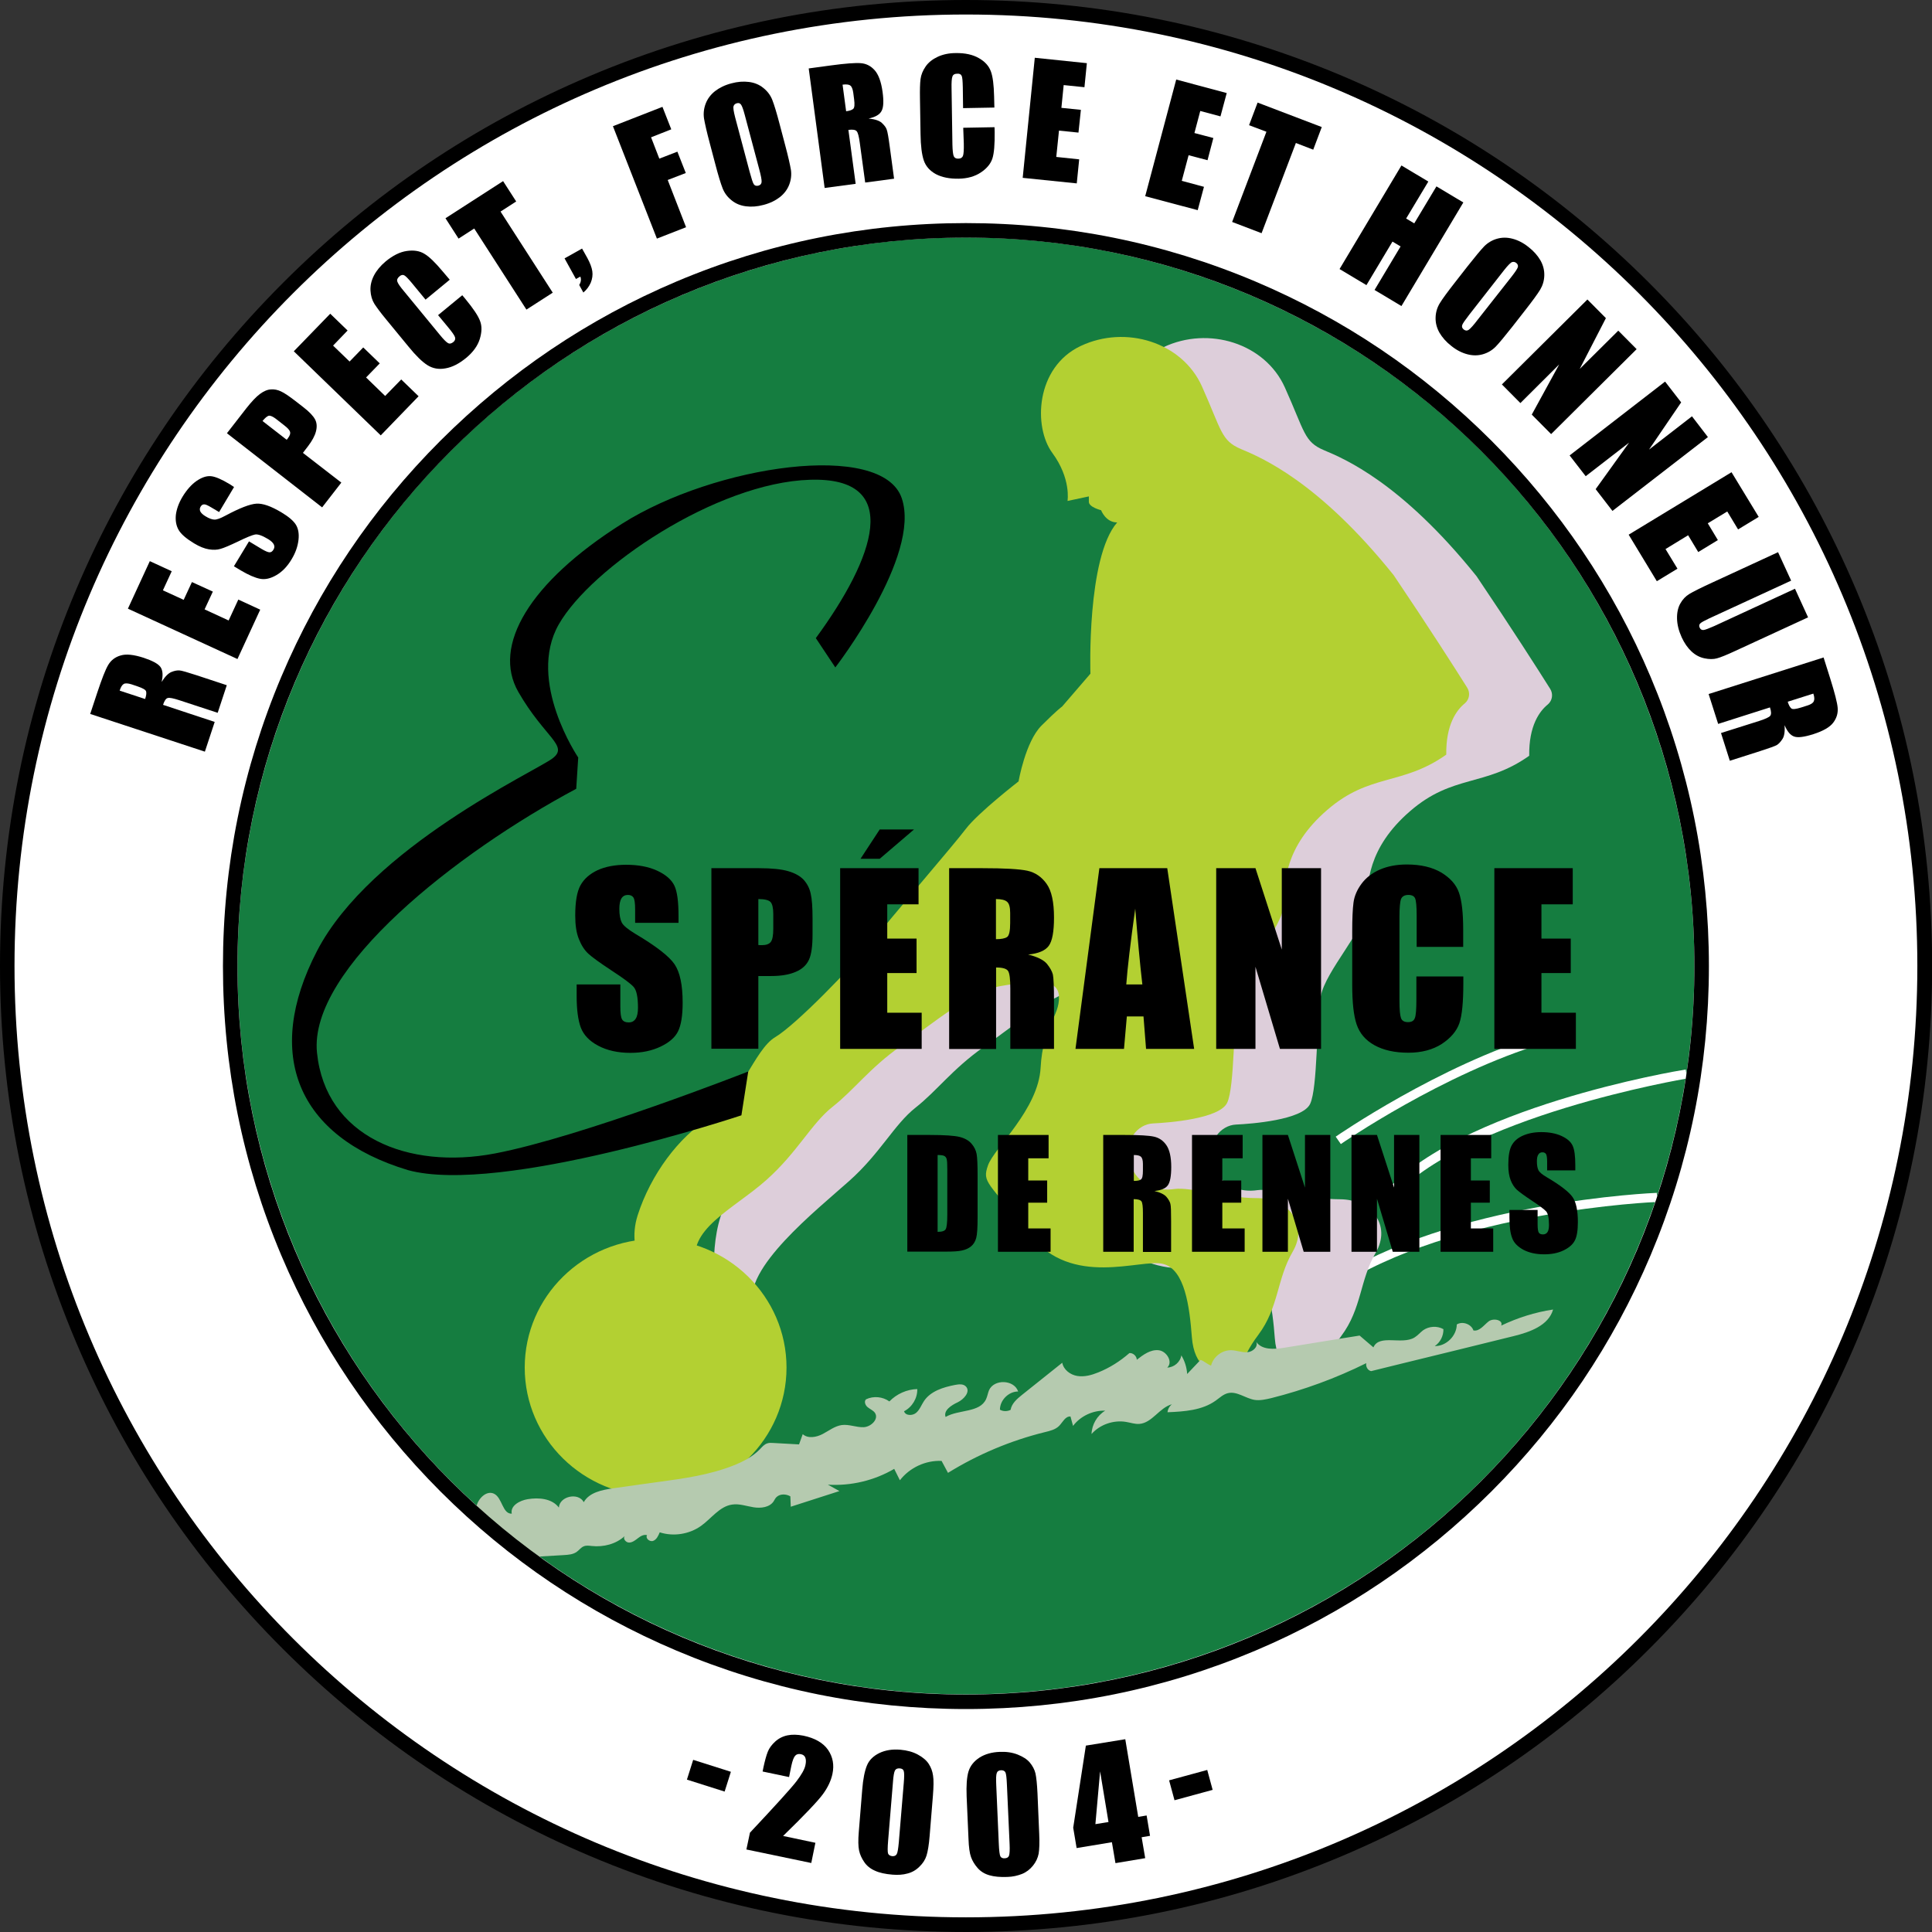 <?xml version="1.0" encoding="utf-8"?>
<!-- Generator: Adobe Illustrator 27.0.0, SVG Export Plug-In . SVG Version: 6.00 Build 0)  -->
<svg version="1.1" id="Layer_1" xmlns="http://www.w3.org/2000/svg" xmlns:xlink="http://www.w3.org/1999/xlink" x="0px" y="0px"
	 viewBox="0 0 1357.9 1357.9" style="enable-background:new 0 0 1357.9 1357.9;" xml:space="preserve">
<rect x="0" y="0" width="1357.9" height="1357.9" fill="#333333" stroke="none"/>
<style type="text/css">
	.st0{fill:#FFFFFF;}
	.st1{fill:#157D40;}
	.st2{fill:#DDCEDA;}
	.st3{fill:#B3D032;}
	.st4{fill:#B5CAAF;}
</style>
<g>
	<g>
		<path class="st0" d="M678.9,1352.8c-180,0-349.2-70.1-476.5-197.4S5.1,858.9,5.1,678.9s70.1-349.2,197.4-476.5S499,5.1,678.9,5.1
			s349.2,70.1,476.5,197.4s197.4,296.5,197.4,476.5s-70.1,349.2-197.4,476.5S858.9,1352.8,678.9,1352.8z"/>
		<path d="M678.9,10.2c369.3,0,668.7,299.4,668.7,668.7s-299.4,668.7-668.7,668.7S10.2,1048.3,10.2,678.9S309.6,10.2,678.9,10.2
			 M678.9,0c-91.7,0-180.6,18-264.3,53.4c-80.8,34.2-153.5,83.1-215.8,145.5S87.6,333.8,53.4,414.7C18,498.4,0,587.3,0,678.9
			s18,180.6,53.4,264.3c34.2,80.9,83.1,153.5,145.5,215.8s135,111.3,215.8,145.5c83.7,35.4,172.6,53.4,264.3,53.4
			s180.6-18,264.3-53.4c80.8-34.2,153.5-83.1,215.8-145.5c62.4-62.4,111.3-135,145.5-215.8c35.4-83.7,53.4-172.6,53.4-264.3
			s-18-180.6-53.4-264.3c-34.2-80.8-83.2-153.5-145.5-215.8c-62.4-62.4-135-111.3-215.8-145.5C859.5,18,770.6,0,678.9,0L678.9,0z"/>
	</g>
	<circle class="st1" cx="678.9" cy="678.9" r="512"/>
	<g>
		<g>
			<path class="st0" d="M942.4,804.1l-3.6-5.2c0.7-0.5,72.6-50.2,144.6-71.8l1.8,6.1C1014.2,754.5,943.1,803.6,942.4,804.1z"/>
		</g>
		<g>
			<path class="st0" d="M976.9,843.6l-4.8-4.2c53.3-61.1,206.2-86.7,212.7-87.7l1,6.3C1184.3,758.3,1028.7,784.3,976.9,843.6z"/>
		</g>
		<g>
			<path class="st0" d="M938,906l-3.5-5.3c84.8-56.2,228.5-62.3,230-62.3l0.2,6.4C1163.3,844.8,1021.3,850.8,938,906z"/>
		</g>
	</g>
	<path class="st2" d="M504.2,918.5c0,0-6.8-35.2,2.3-63.6c9.1-28.4,29-55.3,50.4-68.2s31.7-48.3,46.2-56.9
		c14.5-8.6,54.2-49.4,67.6-66.5s58-68.7,66.5-80c8.6-11.3,37-33.3,37-33.3s4.8-27.9,16.1-39.2c11.3-11.3,14.5-13.4,14.5-13.4
		l19.9-23.1c0,0-2.7-81.6,18.8-106.3c-8.1,0-11.3-8.6-11.3-8.6s-8.6-2.1-8.6-5.9s0-3.8,0-3.8l-15,3.2c0,0,2.7-15.6-10.7-33.8
		c-13.4-18.2-11.8-60.1,19.9-75.1c31.7-15,71.4-2.7,85.3,28.4c14,31.1,13.4,38.1,27.4,44c14,5.9,54.2,22.5,107.3,88.6
		c24.5,36.3,43.4,65.9,51.7,79.1c2.3,3.6,1.6,8.3-1.6,11c-5.8,4.7-13.4,14.9-13.1,36.1c-31.1,22-53.7,12.9-83.7,38.9
		c-30.1,26-30.1,51.2-30.6,66.8c-0.5,15.6-29,45.6-32.2,63.3s-2.1,64.4-7.5,75.7c-5.4,11.3-41.3,14-52.1,14.5
		c-10.7,0.5-20.9,11.8-16.1,27.9s19.9,19.9,31.1,18.2c11.3-1.6,36,6.4,58,6.4s36.5,18.2,25.2,37.6c-11.3,19.3-9.7,39.2-24.2,58.5
		c-14.5,19.3-8.6,24.2-20.9,26.3c-12.3,2.1-24.2-3.8-25.8-24.7c-1.6-20.9-4.8-47.8-20.4-51.5s-63.9,17.2-93.4-20.4
		c-29.5-37.6-33.8-36.5-29.5-48.8s35.4-39.2,37-68.7c1.6-29.5,13.4-36,12.9-49.9s-19.3-11.2-40.7-7.5s-48.7,26.6-70.7,42.2
		c-22,15.6-32.7,30.7-47.7,42.5c-15,11.8-24.8,32.1-46.6,51.5c-23.2,20.7-75.1,61.8-67.6,87.6C536.9,943.5,504.2,918.5,504.2,918.5z
		"/>
	<path class="st3" d="M460,901.9c0,0-20.9-19.3-11.8-47.8c9.1-28.4,29-55.3,50.4-68.2c21.5-12.9,31.7-48.3,46.2-56.9
		s54.2-49.4,67.6-66.5s58-68.7,66.5-80c8.6-11.3,37-33.3,37-33.3s4.8-27.9,16.1-39.2c11.3-11.3,14.5-13.4,14.5-13.4l19.9-23.1
		c0,0-2.7-81.6,18.8-106.3c-8.1,0-11.3-8.6-11.3-8.6s-8.6-2.1-8.6-5.9s0-3.8,0-3.8l-15,3.2c0,0,2.7-15.6-10.7-33.8
		c-13.4-18.2-11.8-60.1,19.9-75.1s71.4-2.7,85.3,28.4s13.4,38.1,27.4,44s54.2,22.5,107.3,88.6c24.5,36.3,43.4,65.9,51.7,79.1
		c2.3,3.6,1.6,8.3-1.6,11c-5.8,4.7-13.4,14.9-13.1,36.1c-31.1,22-53.7,12.9-83.7,38.9c-30.1,26-30.1,51.2-30.6,66.8
		c-0.5,15.6-29,45.6-32.2,63.3c-3.2,17.7-2.1,64.4-7.5,75.7c-5.4,11.3-41.3,14-52.1,14.5c-10.7,0.5-20.9,11.8-16.1,27.9
		s19.9,19.9,31.1,18.2c11.3-1.6,36,6.4,58,6.4s36.5,18.2,25.2,37.6c-11.3,19.3-9.7,39.2-24.2,58.5c-14.5,19.3-8.6,24.2-20.9,26.3
		c-12.3,2.1-24.2-3.8-25.8-24.7c-1.6-20.9-4.8-47.8-20.4-51.5c-15.6-3.8-63.9,17.2-93.4-20.4c-29.5-37.6-33.8-36.5-29.5-48.8
		s35.4-39.2,37-68.7c1.6-29.5,13.4-36,12.9-49.9s-19.3-11.2-40.7-7.5S655,719.8,633,735.3c-22,15.6-32.7,30.7-47.7,42.5
		c-15,11.8-24.8,32.1-46.6,51.5c-23.2,20.7-56.7,34.9-49.1,60.7C497,915.8,460,901.9,460,901.9z"/>
	<ellipse class="st3" cx="460.8" cy="961.2" rx="92" ry="90.4"/>
	<path class="st4" d="M1055.1,931.7c1.7-3.9-5.5-5.6-8.9-2.9s-6.4,7.1-10.6,6.3c-1.5-4.5-7.7-6.7-11.7-4.2
		c-0.1,8-7.4,15.3-15.5,15.2c3.9-2.6,6.2-7.2,6.1-11.9c-4.4-2.5-10.2-2.1-14.3,0.8c-2.1,1.6-3.8,3.7-6.1,5.1
		c-8.9,5.3-24.7-2.6-28.8,6.9c-3.2-2.8-6.5-5.6-9.7-8.3c-4.8,0.8-9.6,1.5-14.4,2.3c-12.9,2.1-25.9,4.2-38.8,6.3
		c-6.9,1.1-15.4,1.6-19.4-4.1c1.4,3.5-2.6,7-6.4,7.2c-3.7,0.3-7.4-1.3-11.1-1.4c-6.5-0.2-12.7,4.5-14.3,10.8c-2.5-0.8-4.9-3.2-7.4-4
		c-3.1,3.3-6.3,6.6-9.4,9.9c-0.3-4.6-1.7-9.1-4.1-13.1c-0.7,4.7-5.1,8.5-9.9,8.6c4.2-3.9-0.4-11.6-6.1-12.2
		c-5.7-0.6-10.8,3.2-15.3,6.7c-0.1-2.6-2.6-4.9-5.2-4.7c-6.5,5.7-13.9,10.4-21.9,13.6c-4.7,1.9-9.7,3.3-14.7,2.5
		c-5-0.8-9.7-4.4-10.6-9.3c-9.4,7.5-18.9,15.1-28.3,22.6c-3.5,2.8-7.3,6.1-8,10.5c-2.3,1.2-5.3,1.2-7.5-0.1
		c0-6.7,6.1-12.8,12.8-12.8c-2.8-8.4-17-8.9-20.5-0.8c-0.8,2-1.1,4.1-2,6.1c-4.4,9.8-19.2,7.2-28.5,12.6c-1.6-4.6,4-8.2,8.5-10.3
		c4.4-2.1,9.2-7.5,5.8-11.1c-1.9-2-5-1.6-7.7-1.1c-8.2,1.6-17,4.3-21.7,11.2c-1.9,2.8-3,6.2-5.6,8.4c-2.6,2.2-7.5,2.1-8.5-1.1
		c5.7-2.9,9.5-9.2,9.3-15.6c-7.3,0.2-14.5,3.4-19.6,8.7c-4.7-3.4-11.2-4-16.4-1.5c-1.6,1.5-0.5,4.3,1.2,5.6c1.7,1.4,3.9,2.2,5.1,4
		c2.8,4.4-2.9,9.8-8,10c-5.2,0.2-10.3-2.2-15.4-1.5c-4.9,0.7-9,4-13.4,6.3c-4.4,2.3-10.3,3.4-14,0.1c-0.9,2.4-1.7,4.8-2.6,7.2
		c-6-0.3-12-0.7-18-1c-1.5-0.1-3-0.2-4.4,0.3c-2.1,0.7-3.6,2.5-5.1,4.1c-5.2,5.3-11.9,8.8-18.8,11.5c-16.5,6.5-34.2,9-51.8,11.4
		c-10.9,1.5-21.9,3-32.8,4.6c-7.7,1.1-16.6,2.9-20.4,9.7c-3.8-7.1-17-4.2-17.5,3.8c-4.8-6.4-14.1-7.2-21.9-5.9
		c-5.6,0.9-12.4,4.6-11.2,10.2c-6.6,0.2-6.6-11.1-12.4-14c-5-2.5-10.6,2.7-12.2,8c-0.9,2.9-1.2,5.9-1.9,8.9c1.4,0.5,2.8,1.3,4.1,2.4
		c5.9,4.9,12.2,9.2,18.2,14c4.3,3.4,7.7,7.9,11.7,11.5c9.7-0.6,19.4-1.1,29-1.7c3.2-0.2,6.7-0.4,9.3-2.4c1.7-1.2,2.9-3.1,4.9-3.8
		c1.7-0.7,3.6-0.4,5.5-0.2c8.2,0.9,17-1.3,23.1-6.9c-1.3,1.9,1,4.6,3.3,4.5s4.3-1.7,6.1-3.1c1.8-1.4,4.1-2.8,6.4-2.1
		c-1.4,2.2,1.9,4.9,4.3,4c2.4-0.9,3.6-3.6,4.6-6c9.6,3.1,20.7,1.4,29-4.5c7.3-5.2,13-13.7,21.8-15c5.1-0.8,10.1,1.1,15.2,1.9
		c5.1,0.8,11.1,0.1,14-4.1c0.7-1.1,1.2-2.3,2.2-3.2c2.6-2.3,6.6-2.1,9.6-0.4c0.1,2.4,0.2,4.8,0.3,7.3c11.4-3.7,22.8-7.3,34.2-11
		c-2.7-1.5-5.4-3-8.1-4.5c16.2,1,32.6-2.9,46.6-11.1l4,8c6.9-8.9,18.1-14.1,29.3-13.6c1.5,2.8,3,5.6,4.5,8.4
		c21-13,44.1-22.7,68-28.6c3.7-0.9,7.6-1.8,10.2-4.5c2.5-2.6,4.3-6.8,7.9-6.5c0.6,2.2,1.2,4.4,1.8,6.6c5.2-6.9,13.9-11,22.6-10.7
		c-5.7,3.4-9.4,9.8-9.6,16.4c5.9-6.7,15.5-10,24.3-8.5c3.1,0.5,6.1,1.6,9.2,1.4c9.1-0.6,14.2-11.5,23-13.8c-1.7,1.3-2.9,3.4-3.1,5.6
		c11.8-0.5,24.3-1.3,33.9-8.2c2.7-1.9,5.2-4.4,8.5-5.2c6.3-1.6,12.3,3.6,18.7,4.7c3.9,0.6,7.8-0.3,11.7-1.2
		c23.1-5.8,45.5-14,66.9-24.6c-0.5,2.4,1,5.1,3.4,5.6c7.2-1.8,14.3-3.5,21.5-5.3c26.2-6.4,52.4-12.8,78.6-19.3
		c11.4-2.8,24.6-7.4,27.8-18.7C1078.9,922.3,1066.6,926.2,1055.1,931.7z"/>
	<path d="M573.4,448.5l13.7,20.6c0,0,60.5-78.4,46.7-118.9c-13.7-40.6-131.3-23.4-196.6,17.9s-91.4,85.9-72.9,118.2
		c18.6,32.3,35.7,37.8,24.1,46.7c-11.7,8.9-127.8,62.5-165.6,135.4s-13.7,130.6,63.9,154c65.3,17.9,234.4-38.5,234.4-38.5l4.8-30.8
		c0,0-116.8,45.9-178,57.6c-61.2,11.7-119.1-11.9-125.1-70.8S321.2,599.1,405,554.4c1.4-22,1.4-22,1.4-22s-36.4-53.6-13.7-93.5
		c22.7-39.9,110.7-99.7,176.6-101.7C635.3,335.1,614.7,392.2,573.4,448.5z"/>
	<path d="M678.9,167c282.8,0,512,229.2,512,512s-229.2,512-512,512s-512-229.2-512-512S396.2,167,678.9,167 M678.9,156.8
		c-70.5,0-138.9,13.8-203.3,41c-62.2,26.3-118,64-166,111.9c-48,48-85.6,103.8-111.9,166c-27.2,64.4-41,132.8-41,203.3
		s13.8,138.9,41,203.3c26.3,62.2,64,118,111.9,166c48,48,103.8,85.6,166,111.9c64.4,27.2,132.8,41,203.3,41s138.9-13.8,203.3-41
		c62.2-26.3,118-64,166-111.9c48-48,85.6-103.8,111.9-166c27.2-64.4,41-132.8,41-203.3s-13.8-138.9-41-203.3
		c-26.3-62.2-64-118-111.9-166c-48-48-103.8-85.6-166-111.9C817.8,170.6,749.4,156.8,678.9,156.8L678.9,156.8z"/>
	<g>
		<path d="M63.4,501.8l4.9-14.8c3.3-9.9,5.8-16.4,7.8-19.7c1.9-3.2,4.8-5.5,8.7-6.6c3.9-1.2,9.2-0.6,16.1,1.6
			c6.3,2.1,10.2,4.2,11.9,6.5c1.6,2.3,1.9,5.8,0.8,10.5c2.4-3.8,4.7-6.1,6.9-7c2.2-0.9,4.1-1.2,5.6-1.1c1.6,0.1,5.6,1.3,12.1,3.4
			l21.2,7l-6.4,19.4l-26.8-8.8c-4.3-1.4-7.1-2-8.3-1.6c-1.3,0.3-2.4,2-3.3,4.8l36.3,12l-6.9,20.9L63.4,501.8z M84.1,485.4l17.9,5.9
			c0.8-2.4,1-4.1,0.7-5.3c-0.3-1.2-2.3-2.3-5.8-3.5l-4.4-1.5c-2.6-0.8-4.4-0.9-5.5-0.3C85.8,481.4,84.9,482.9,84.1,485.4z"/>
		<path d="M89.9,427.8l15.4-33.4l15.4,7.1l-6.2,13.4l14.6,6.7l5.8-12.5l14.7,6.7l-5.8,12.5l16.9,7.8l6.8-14.7l15.4,7.1l-16,34.7
			L89.9,427.8z"/>
		<path d="M164.5,342.3L154,359.9l-5.4-3.2c-2.5-1.5-4.2-2.3-5.2-2.2c-1,0-1.8,0.6-2.4,1.6c-0.7,1.1-0.7,2.3-0.2,3.4
			c0.6,1.1,1.8,2.3,3.7,3.4c2.4,1.5,4.4,2.2,6.1,2.3c1.6,0.1,4.2-0.8,7.7-2.7c10.1-5.4,17.3-8.2,21.9-8.5c4.5-0.3,10.3,1.8,17.4,6
			c5.2,3.1,8.6,6,10.3,8.7c1.7,2.7,2.4,6.3,1.9,10.7s-2,9-4.8,13.6c-3,5.1-6.6,8.8-10.7,11.2c-4.1,2.4-7.9,3.3-11.5,2.6
			c-3.6-0.7-8.2-2.7-13.6-5.9l-4.8-2.9l10.6-17.5l8.8,5.3c2.7,1.6,4.6,2.4,5.7,2.4c1.1,0,2-0.7,2.7-1.9c0.8-1.3,0.8-2.5,0.2-3.7
			c-0.6-1.2-1.9-2.4-3.8-3.6c-4.3-2.6-7.4-3.7-9.4-3.3c-2,0.4-6,2-11.9,4.9c-5.9,2.8-10.1,4.6-12.4,5.2c-2.3,0.7-5,0.8-8.1,0.3
			c-3.1-0.5-6.6-1.9-10.4-4.2c-5.6-3.4-9.2-6.5-10.9-9.5c-1.7-3-2.3-6.5-1.9-10.5c0.5-4,2-8.3,4.7-12.8c3-4.9,6.3-8.6,9.9-11.1
			c3.7-2.5,7-3.6,10.1-3.3c3.1,0.3,7.5,2.2,13.3,5.7L164.5,342.3z"/>
		<path d="M159.5,304.5l13.6-17.5c3.7-4.7,6.9-8.1,9.6-10.1c2.7-2,5.3-3.1,7.7-3.2c2.4-0.2,4.8,0.3,7.1,1.4c2.4,1.1,5.6,3.3,9.8,6.5
			l5.8,4.5c4.3,3.3,7,6.2,8.3,8.6c1.3,2.4,1.5,5.2,0.7,8.4c-0.8,3.2-2.7,6.7-5.6,10.5l-3.6,4.7l27,20.9l-13.5,17.4L159.5,304.5z
			 M184.5,295.9l17,13.2c0.4-0.5,0.8-0.9,1-1.3c1.2-1.6,1.7-3,1.4-4.2c-0.3-1.2-1.7-2.8-4.2-4.7l-5.5-4.3c-2.3-1.8-4.1-2.6-5.3-2.4
			C187.8,292.5,186.3,293.7,184.5,295.9z"/>
		<path d="M206.5,246.9l25.6-26.4l12.2,11.8l-10.2,10.6l11.6,11.2l9.6-9.9l11.6,11.2l-9.6,9.9l13.4,13l11.3-11.6l12.2,11.8
			l-26.6,27.5L206.5,246.9z"/>
		<path d="M316.1,196.6l-17,14l-9.4-11.4c-2.7-3.3-4.6-5.2-5.6-5.7c-1-0.5-2.2-0.3-3.4,0.8c-1.4,1.2-1.9,2.4-1.4,3.7
			c0.4,1.3,2,3.6,4.8,6.9l25,30.4c2.6,3.2,4.5,5.1,5.7,5.8s2.4,0.4,3.7-0.6c1.3-1,1.7-2.2,1.3-3.5c-0.4-1.3-2.1-3.7-5.1-7.3
			l-6.8-8.2l17-14l2.1,2.5c5.6,6.8,9.1,12,10.4,15.6c1.4,3.6,1.3,7.8-0.2,12.7c-1.5,4.8-4.7,9.2-9.5,13.2c-5,4.1-9.8,6.6-14.6,7.4
			c-4.7,0.9-8.9,0.1-12.6-2.2c-3.7-2.3-8.2-6.7-13.4-13.1l-15.7-19.1c-3.9-4.7-6.6-8.4-8.3-11c-1.6-2.6-2.5-5.7-2.7-9.2
			c-0.2-3.5,0.6-7.1,2.4-10.6s4.6-6.9,8.3-10c5-4.1,9.9-6.6,14.8-7.3c4.9-0.7,9-0.1,12.4,2c3.4,2,7.6,6.1,12.7,12.2L316.1,196.6z"/>
		<path d="M353.6,127.3l9.2,14.3l-11,7.1l36.7,57l-18.5,11.9l-36.7-57l-11,7.1l-9.2-14.3L353.6,127.3z"/>
		<path d="M409.1,174.7l3.7,6.6c1.9,3.5,3.1,6.6,3.5,9.3c0.4,2.7,0,5.4-1.1,8.1c-1.2,2.7-2.9,5-5.2,6.9l-2.9-5.3
			c1.3-2.1,1.5-4,0.8-5.9l-3.1,1.7l-8-14.5L409.1,174.7z"/>
		<path d="M430.8,88.7l34.8-13.6l6.2,15.8l-14.2,5.6l5.8,15l12.7-4.9l5.9,15l-12.7,4.9l12.9,33.2l-20.5,8L430.8,88.7z"/>
		<path d="M551.8,101.8c2.2,8.2,3.5,14.1,4.1,17.6c0.5,3.5,0.1,7-1.2,10.4c-1.3,3.4-3.5,6.3-6.5,8.7c-3.1,2.4-6.9,4.3-11.5,5.5
			c-4.4,1.2-8.5,1.5-12.4,1c-3.9-0.5-7.3-1.9-10.1-4.2c-2.9-2.3-5-5.1-6.3-8.4c-1.3-3.3-3.1-9.1-5.3-17.6l-3.7-14
			c-2.2-8.2-3.5-14.1-4.1-17.6c-0.5-3.5-0.1-7,1.2-10.4c1.3-3.4,3.5-6.3,6.5-8.7c3.1-2.4,6.9-4.3,11.5-5.5c4.4-1.2,8.5-1.5,12.4-1
			c3.9,0.5,7.3,1.9,10.1,4.2c2.9,2.3,5,5.1,6.3,8.4s3.1,9.1,5.3,17.6L551.8,101.8z M523.4,80.6c-1-3.8-1.9-6.2-2.6-7.1
			c-0.7-1-1.7-1.3-3-0.9c-1.1,0.3-1.9,1-2.2,2c-0.4,1,0,3.6,1.1,7.9l10.2,38.3c1.3,4.8,2.2,7.6,2.9,8.7c0.7,1,1.7,1.3,3.2,1
			c1.5-0.4,2.2-1.3,2.3-2.7s-0.5-4.5-1.8-9.3L523.4,80.6z"/>
		<path d="M568.4,48.1l15.5-2.1c10.3-1.4,17.3-1.9,21.1-1.6c3.8,0.3,7,1.9,9.7,4.9c2.7,3,4.6,8,5.6,15.2c0.9,6.5,0.7,11-0.7,13.5
			c-1.3,2.5-4.3,4.3-9.1,5.3c4.5,0.5,7.6,1.5,9.3,3.1c1.7,1.6,2.9,3.1,3.4,4.6c0.6,1.5,1.3,5.6,2.2,12.4l3,22.2l-20.3,2.7l-3.8-27.9
			c-0.6-4.5-1.3-7.2-2.2-8.2c-0.9-1-2.8-1.3-5.8-0.9l5.1,37.9l-21.8,2.9L568.4,48.1z M592.2,59.5l2.5,18.7c2.5-0.3,4.1-0.9,5-1.7
			c0.9-0.8,1.1-3.1,0.6-6.8l-0.6-4.6c-0.4-2.7-1.1-4.3-2.1-5C596.5,59.3,594.7,59.2,592.2,59.5z"/>
		<path d="M698.9,75.6l-22,0.4l-0.2-14.7c-0.1-4.3-0.3-7-0.8-8c-0.5-1.1-1.5-1.6-3.1-1.5c-1.8,0-3,0.7-3.4,2
			c-0.5,1.3-0.7,4.1-0.6,8.4l0.6,39.4c0.1,4.1,0.4,6.8,0.9,8.1c0.5,1.2,1.6,1.9,3.3,1.8c1.6,0,2.7-0.7,3.2-1.9
			c0.5-1.3,0.7-4.2,0.6-8.9L677,89.8l22-0.4l0.1,3.3c0.1,8.8-0.4,15-1.6,18.7c-1.2,3.7-3.9,7-8.1,9.8c-4.2,2.8-9.4,4.3-15.6,4.4
			c-6.5,0.1-11.8-1-16-3.2c-4.2-2.3-7.1-5.5-8.5-9.6c-1.4-4.1-2.2-10.3-2.3-18.6l-0.4-24.8c-0.1-6.1,0-10.7,0.4-13.8
			c0.4-3.1,1.6-6,3.6-8.9c2-2.9,4.9-5.1,8.5-6.8c3.7-1.7,7.9-2.6,12.7-2.6c6.5-0.1,11.9,1.1,16.1,3.5c4.3,2.4,7.1,5.5,8.5,9.3
			c1.4,3.7,2.1,9.5,2.3,17.5L698.9,75.6z"/>
		<path d="M727.3,40.6l36.6,3.8l-1.7,16.9l-14.6-1.5l-1.6,16l13.7,1.4l-1.7,16l-13.7-1.4l-1.9,18.5l16.1,1.7l-1.7,16.9l-38-3.9
			L727.3,40.6z"/>
		<path d="M826.7,55.9l35.5,9.5l-4.4,16.4L843.6,78l-4.1,15.5l13.3,3.5l-4.1,15.6l-13.3-3.5l-4.8,18l15.6,4.2l-4.4,16.4l-36.9-9.8
			L826.7,55.9z"/>
		<path d="M929,89.3l-6,15.9l-12.2-4.7l-24.1,63.4L866,156l24.1-63.4L877.9,88l6-15.9L929,89.3z"/>
		<path d="M1028.5,142.3L985,215.1l-18.9-11.3l18.3-30.6l-5.7-3.4l-18.3,30.6l-18.9-11.3l43.5-72.8l18.9,11.3l-15.6,26l5.7,3.4
			l15.6-26L1028.5,142.3z"/>
		<path d="M1062.8,229.8c-5.3,6.7-9.1,11.3-11.6,13.9c-2.5,2.5-5.5,4.3-9,5.3c-3.5,1-7.1,1-10.9,0c-3.8-1-7.6-2.9-11.3-5.9
			c-3.6-2.8-6.3-5.9-8.3-9.3c-1.9-3.4-2.8-6.9-2.7-10.6c0.1-3.7,1.1-7,2.9-10s5.4-7.9,10.8-14.8l8.9-11.4
			c5.3-6.7,9.1-11.3,11.6-13.9c2.5-2.5,5.5-4.3,9-5.3c3.5-1,7.1-1,10.9,0c3.8,1,7.6,2.9,11.3,5.9c3.6,2.8,6.3,5.9,8.3,9.3
			c1.9,3.4,2.8,6.9,2.7,10.6c-0.1,3.7-1.1,7-2.9,10c-1.8,3-5.4,7.9-10.8,14.8L1062.8,229.8z M1062.6,194.2c2.4-3.1,3.8-5.2,4.2-6.4
			c0.3-1.1,0-2.1-1.1-3c-0.9-0.7-1.9-0.9-2.9-0.6s-2.9,2.2-5.6,5.6l-24.4,31.2c-3,3.9-4.8,6.4-5.1,7.5c-0.4,1.2,0,2.2,1.1,3.1
			c1.2,0.9,2.3,1,3.5,0.2c1.1-0.8,3.3-3.1,6.3-7.1L1062.6,194.2z"/>
		<path d="M1150.3,245.4l-60.1,59.7l-13.6-13.7l19.3-35.3l-27.3,27.2l-13-13.1l60.1-59.7l13,13.1l-18.4,35.7l27.1-26.9L1150.3,245.4
			z"/>
		<path d="M1200.4,307.2l-67.1,51.9l-11.8-15.3l23.5-32.7l-30.5,23.6l-11.3-14.6l67.1-51.9l11.3,14.6L1159,316l30.2-23.4
			L1200.4,307.2z"/>
		<path d="M1217,331.9l19.1,31.4l-14.5,8.8l-7.6-12.6l-13.7,8.3l7.1,11.8l-13.8,8.4l-7.1-11.8l-15.9,9.7l8.4,13.8l-14.5,8.8
			l-19.8-32.7L1217,331.9z"/>
		<path d="M1270.8,433.9l-51.4,23.7c-5.8,2.7-10,4.4-12.6,5.1c-2.5,0.7-5.5,0.7-8.8,0c-3.4-0.7-6.4-2.3-9.1-4.8
			c-2.7-2.5-5-5.8-6.9-9.9c-2.1-4.6-3.2-9-3.3-13.2c-0.1-4.2,0.7-7.8,2.3-10.6c1.6-2.9,3.7-5.1,6.3-6.7c2.6-1.6,8.2-4.4,16.9-8.4
			l45.5-21l9.2,20l-57.7,26.6c-3.4,1.6-5.4,2.7-6.2,3.5c-0.8,0.8-0.9,1.7-0.4,2.9c0.6,1.3,1.5,1.8,2.7,1.7c1.2-0.1,3.7-1.1,7.6-2.8
			l56.7-26.2L1270.8,433.9z"/>
		<path d="M1281.7,462.1l4.7,14.9c3.1,9.9,4.9,16.8,5.2,20.5c0.3,3.8-0.7,7.2-3.1,10.4c-2.4,3.2-7.1,5.9-14,8.1
			c-6.3,2-10.8,2.6-13.4,1.7c-2.7-0.9-4.9-3.5-6.8-8c0.3,4.5-0.2,7.7-1.5,9.7c-1.3,2-2.6,3.4-3.9,4.2c-1.3,0.8-5.3,2.2-11.8,4.3
			l-21.3,6.8l-6.2-19.5l26.9-8.5c4.3-1.4,6.9-2.6,7.7-3.6c0.8-1,0.8-3-0.2-5.9l-36.4,11.6l-6.7-21L1281.7,462.1z M1274.5,487.5
			l-18,5.7c0.7,2.4,1.6,3.9,2.5,4.7s3.2,0.5,6.8-0.6l4.4-1.4c2.6-0.8,4.1-1.8,4.6-3C1275.4,491.7,1275.3,489.9,1274.5,487.5z"/>
	</g>
	<g>
		<path d="M513.7,1245.3l-4.4,13.9l-26.5-8.4l4.4-13.9L513.7,1245.3z"/>
		<path d="M573.1,1295.2l-2.9,14.2l-45.6-9.5l2.5-11.8c18.1-19.3,29-31.3,32.6-36c3.6-4.7,5.8-8.5,6.4-11.5c0.5-2.3,0.4-4-0.1-5.3
			c-0.5-1.3-1.6-2.1-3.2-2.4c-1.6-0.3-2.9,0-3.9,1.1c-1,1.1-1.9,3.4-2.7,7.1l-1.6,7.9l-18.6-3.9l0.6-3c1-4.6,2-8.3,3-10.8
			c1-2.6,2.8-5,5.2-7.2c2.4-2.2,5.3-3.7,8.6-4.4c3.3-0.7,7-0.6,11.2,0.2c8.2,1.7,14,5.1,17.4,10c3.4,5,4.4,10.6,3.1,16.8
			c-1,4.8-3.2,9.5-6.7,14.3c-3.5,4.8-12.8,14.6-28,29.4L573.1,1295.2z"/>
		<path d="M655.7,1262.1l-2.3,28.2c-0.5,6.4-1.3,11-2.2,13.9c-0.9,2.9-2.6,5.5-5,7.8c-2.4,2.4-5.2,4-8.4,4.8
			c-3.2,0.9-6.7,1.1-10.5,0.8c-5-0.4-9.2-1.3-12.4-2.8c-3.2-1.4-5.8-3.5-7.5-6.1c-1.8-2.6-3-5.3-3.6-8.1c-0.6-2.8-0.7-7.2-0.2-13.1
			l2.4-29.5c0.6-7.8,1.8-13.5,3.4-17.3s4.6-6.6,8.7-8.6c4.2-2,9.1-2.8,14.8-2.3c4.6,0.4,8.7,1.5,12.2,3.4c3.5,1.9,6.1,4.1,7.7,6.6
			c1.6,2.5,2.6,5.2,3,8.2C656.3,1251,656.2,1255.7,655.7,1262.1z M635.2,1253.3c0.4-4.5,0.4-7.3,0-8.5c-0.3-1.2-1.3-1.8-2.9-1.9
			c-1.6-0.1-2.7,0.4-3.3,1.5c-0.6,1.2-1.1,3.9-1.4,8.3l-3.4,41.2c-0.4,4.9-0.4,7.9,0,8.9c0.4,1,1.4,1.6,2.9,1.8
			c1.6,0.1,2.6-0.4,3.2-1.5c0.6-1.1,1-3.8,1.4-7.9L635.2,1253.3z"/>
		<path d="M729.2,1260.5l1.2,28.3c0.3,6.4,0.1,11.1-0.4,14.1c-0.6,3-1.9,5.8-4,8.4c-2.1,2.6-4.7,4.6-7.7,5.8
			c-3.1,1.2-6.5,2-10.3,2.1c-5.1,0.2-9.3-0.2-12.7-1.2c-3.4-1-6.1-2.7-8.2-5.1c-2.1-2.4-3.6-4.9-4.6-7.6c-1-2.7-1.6-7-1.8-13
			l-1.3-29.6c-0.3-7.8,0.1-13.6,1.3-17.6c1.2-3.9,3.7-7.1,7.6-9.7c3.9-2.5,8.7-3.9,14.4-4.1c4.6-0.2,8.8,0.4,12.6,1.9
			c3.7,1.5,6.6,3.3,8.5,5.6c1.9,2.3,3.3,4.8,4,7.7C728.4,1249.4,728.9,1254,729.2,1260.5z M707.7,1254.2c-0.2-4.5-0.5-7.3-1-8.4
			c-0.5-1.1-1.5-1.6-3.1-1.6c-1.6,0.1-2.6,0.7-3,1.9c-0.5,1.2-0.6,4-0.4,8.4l1.8,41.3c0.2,4.9,0.6,7.9,1.1,8.9
			c0.5,1,1.6,1.5,3.1,1.4c1.6-0.1,2.6-0.7,3-1.9c0.4-1.2,0.6-3.9,0.4-8L707.7,1254.2z"/>
		<path d="M790.9,1222.4l9.1,54.6l5.9-1l2.4,14.3l-5.9,1l2.5,14.7l-20.9,3.5l-2.5-14.7l-24.8,4.1l-2.4-14.3l8.9-57.7L790.9,1222.4z
			 M779.1,1280.6l-5.9-35.6l-3.3,37.1L779.1,1280.6z"/>
		<path d="M848.5,1244l3.8,14l-26.8,7.3l-3.8-14L848.5,1244z"/>
	</g>
	<g>
		<path d="M477.1,648.6h-30.7v-9.4c0-4.4-0.4-7.2-1.2-8.4c-0.8-1.2-2.1-1.8-3.9-1.8c-2,0-3.5,0.8-4.5,2.4c-1,1.6-1.5,4.1-1.5,7.4
			c0,4.2,0.6,7.4,1.7,9.6c1.1,2.1,4.2,4.7,9.3,7.8c14.7,8.7,24,15.9,27.8,21.5c3.8,5.6,5.7,14.6,5.7,27.1c0,9-1.1,15.7-3.2,20
			c-2.1,4.3-6.2,7.9-12.3,10.8c-6.1,2.9-13.1,4.4-21.2,4.4c-8.8,0-16.4-1.7-22.6-5c-6.3-3.3-10.3-7.6-12.3-12.8
			c-1.9-5.2-2.9-12.5-2.9-22v-8.3h30.7v15.5c0,4.8,0.4,7.8,1.3,9.2c0.9,1.4,2.4,2,4.6,2c2.2,0,3.8-0.9,4.9-2.6
			c1.1-1.7,1.6-4.3,1.6-7.7c0-7.5-1-12.4-3.1-14.7c-2.1-2.3-7.2-6.1-15.5-11.5c-8.2-5.4-13.7-9.4-16.3-11.8
			c-2.7-2.5-4.9-5.9-6.6-10.2c-1.8-4.3-2.6-9.9-2.6-16.6c0-9.7,1.2-16.8,3.7-21.3c2.5-4.5,6.5-8,12-10.6c5.5-2.5,12.2-3.8,20.1-3.8
			c8.6,0,15.9,1.4,21.9,4.2c6,2.8,10,6.3,12,10.5c2,4.2,2.9,11.4,2.9,21.5V648.6z"/>
		<path d="M500,610.2h33.3c9,0,15.9,0.7,20.7,2.1c4.8,1.4,8.5,3.5,10.9,6.1c2.4,2.7,4.1,5.9,4.9,9.7c0.9,3.8,1.3,9.7,1.3,17.6v11.1
			c0,8.1-0.8,14-2.5,17.7c-1.7,3.7-4.7,6.6-9.2,8.5c-4.5,2-10.3,3-17.5,3H533v51.1h-33V610.2z M533,631.9v32.3
			c0.9,0.1,1.8,0.1,2.4,0.1c3,0,5.1-0.7,6.3-2.2c1.2-1.5,1.8-4.6,1.8-9.3v-10.4c0-4.3-0.7-7.2-2-8.5
			C540.2,632.6,537.3,631.9,533,631.9z"/>
		<path d="M590.5,610.2h55.1v25.4h-22v24.1h20.6v24.2h-20.6v27.9h24.2v25.4h-57.3V610.2z"/>
		<path d="M667,610.2h23.4c15.6,0,26.1,0.6,31.7,1.8c5.5,1.2,10,4.3,13.5,9.2c3.5,4.9,5.2,12.8,5.2,23.7c0,9.9-1.2,16.5-3.7,19.9
			c-2.5,3.4-7.3,5.4-14.5,6.1c6.5,1.6,10.9,3.8,13.2,6.5c2.2,2.7,3.6,5.2,4.2,7.5c0.5,2.3,0.8,8.5,0.8,18.8v33.5h-30.7V695
			c0-6.8-0.5-11-1.6-12.6c-1.1-1.6-3.9-2.4-8.4-2.4v57.3h-33V610.2z M700,631.9v28.2c3.7,0,6.3-0.5,7.8-1.5c1.5-1,2.2-4.3,2.2-9.9
			v-7c0-4-0.7-6.7-2.2-7.9C706.5,632.6,703.9,631.9,700,631.9z"/>
		<path d="M820.4,610.2l18.9,127h-33.8l-1.8-22.8H792l-2,22.8h-34.1l16.8-127H820.4z M802.9,691.9c-1.7-14.4-3.3-32.2-5-53.3
			c-3.4,24.3-5.5,42.1-6.3,53.3H802.9z"/>
		<path d="M928.5,610.2v127h-28.9l-17.2-57.7v57.7h-27.6v-127h27.6l18.5,57.2v-57.2H928.5z"/>
		<path d="M1028.7,665.5h-33v-22.1c0-6.4-0.4-10.4-1.1-12c-0.7-1.6-2.3-2.4-4.7-2.4c-2.7,0-4.4,1-5.2,2.9c-0.7,1.9-1.1,6.1-1.1,12.6
			v59c0,6.2,0.4,10.2,1.1,12.1s2.4,2.8,4.9,2.8c2.5,0,4.1-0.9,4.8-2.8c0.8-1.9,1.1-6.3,1.1-13.3v-16h33v4.9c0,13.1-0.9,22.5-2.8,28
			c-1.9,5.5-6,10.3-12.3,14.5c-6.4,4.1-14.2,6.2-23.5,6.2c-9.7,0-17.6-1.8-23.9-5.3c-6.3-3.5-10.4-8.4-12.5-14.6s-3.1-15.5-3.1-28
			V655c0-9.2,0.3-16,0.9-20.6c0.6-4.6,2.5-9,5.6-13.2c3.1-4.2,7.4-7.6,12.9-10c5.5-2.4,11.9-3.6,19-3.6c9.7,0,17.8,1.9,24.1,5.6
			c6.3,3.8,10.5,8.4,12.5,14.1c2,5.6,3,14.3,3,26.2V665.5z"/>
		<path d="M1050.3,610.2h55.1v25.4h-22v24.1h20.6v24.2h-20.6v27.9h24.2v25.4h-57.3V610.2z"/>
	</g>
	<g>
		<path d="M637.6,797.7h16c10.3,0,17.3,0.5,20.9,1.4c3.6,0.9,6.4,2.5,8.3,4.7c1.9,2.2,3.1,4.6,3.6,7.2c0.5,2.7,0.7,7.9,0.7,15.6
			v28.8c0,7.4-0.3,12.3-1,14.8c-0.7,2.5-1.9,4.4-3.6,5.8c-1.7,1.4-3.9,2.4-6.4,2.9c-2.5,0.6-6.4,0.8-11.5,0.8h-26.9V797.7z
			 M659,811.8v54c3.1,0,5-0.6,5.7-1.9c0.7-1.2,1.1-4.6,1.1-10.1V822c0-3.7-0.1-6.1-0.4-7.2c-0.2-1-0.8-1.8-1.6-2.3
			C662.9,812,661.3,811.8,659,811.8z"/>
		<path d="M701.4,797.7H737v16.4h-14.3v15.6h13.3v15.6h-13.3v18.1h15.7v16.4h-37V797.7z"/>
		<path d="M775.5,797.7h15.1c10.1,0,16.9,0.4,20.5,1.2c3.6,0.8,6.5,2.8,8.7,6c2.2,3.2,3.4,8.3,3.4,15.3c0,6.4-0.8,10.7-2.4,12.9
			c-1.6,2.2-4.7,3.5-9.4,4c4.2,1,7.1,2.5,8.5,4.2s2.4,3.4,2.7,4.8c0.4,1.5,0.5,5.5,0.5,12.1v21.7h-19.8v-27.3c0-4.4-0.3-7.1-1-8.2
			c-0.7-1-2.5-1.6-5.5-1.6v37h-21.4V797.7z M796.9,811.8V830c2.4,0,4.1-0.3,5-1c1-0.7,1.4-2.8,1.4-6.4v-4.5c0-2.6-0.5-4.3-1.4-5.1
			C801.1,812.2,799.4,811.8,796.9,811.8z"/>
		<path d="M837.8,797.7h35.6v16.4h-14.3v15.6h13.3v15.6h-13.3v18.1h15.7v16.4h-37V797.7z"/>
		<path d="M935,797.7v82.1h-18.7l-11.1-37.3v37.3h-17.9v-82.1h17.9l12,37v-37H935z"/>
		<path d="M997.6,797.7v82.1h-18.7l-11.1-37.3v37.3h-17.9v-82.1h17.9l12,37v-37H997.6z"/>
		<path d="M1012.5,797.7h35.6v16.4h-14.3v15.6h13.3v15.6h-13.3v18.1h15.7v16.4h-37V797.7z"/>
		<path d="M1107.2,822.6h-19.8v-6.1c0-2.8-0.3-4.7-0.8-5.4c-0.5-0.8-1.4-1.2-2.5-1.2c-1.3,0-2.3,0.5-2.9,1.6c-0.7,1-1,2.6-1,4.8
			c0,2.7,0.4,4.8,1.1,6.2c0.7,1.4,2.7,3.1,6,5c9.5,5.6,15.5,10.3,18,13.9c2.5,3.6,3.7,9.5,3.7,17.5c0,5.9-0.7,10.2-2.1,12.9
			c-1.4,2.8-4,5.1-7.9,7c-3.9,1.9-8.5,2.8-13.7,2.8c-5.7,0-10.6-1.1-14.6-3.2c-4-2.2-6.7-4.9-7.9-8.3c-1.3-3.3-1.9-8.1-1.9-14.3
			v-5.4h19.8v10c0,3.1,0.3,5.1,0.8,5.9c0.6,0.9,1.5,1.3,3,1.3c1.4,0,2.5-0.6,3.2-1.7c0.7-1.1,1-2.8,1-5c0-4.8-0.7-8-2-9.5
			c-1.4-1.5-4.7-4-10-7.5c-5.3-3.5-8.8-6.1-10.6-7.7c-1.7-1.6-3.2-3.8-4.3-6.6c-1.1-2.8-1.7-6.4-1.7-10.8c0-6.3,0.8-10.9,2.4-13.8
			c1.6-2.9,4.2-5.2,7.8-6.8c3.6-1.6,7.9-2.5,13-2.5c5.5,0,10.3,0.9,14.2,2.7c3.9,1.8,6.5,4,7.8,6.8c1.3,2.7,1.9,7.3,1.9,13.9V822.6z
			"/>
	</g>
	<polygon points="618.3,583 642.4,583 618.3,603.6 604.8,603.6 	"/>
</g>
</svg>
